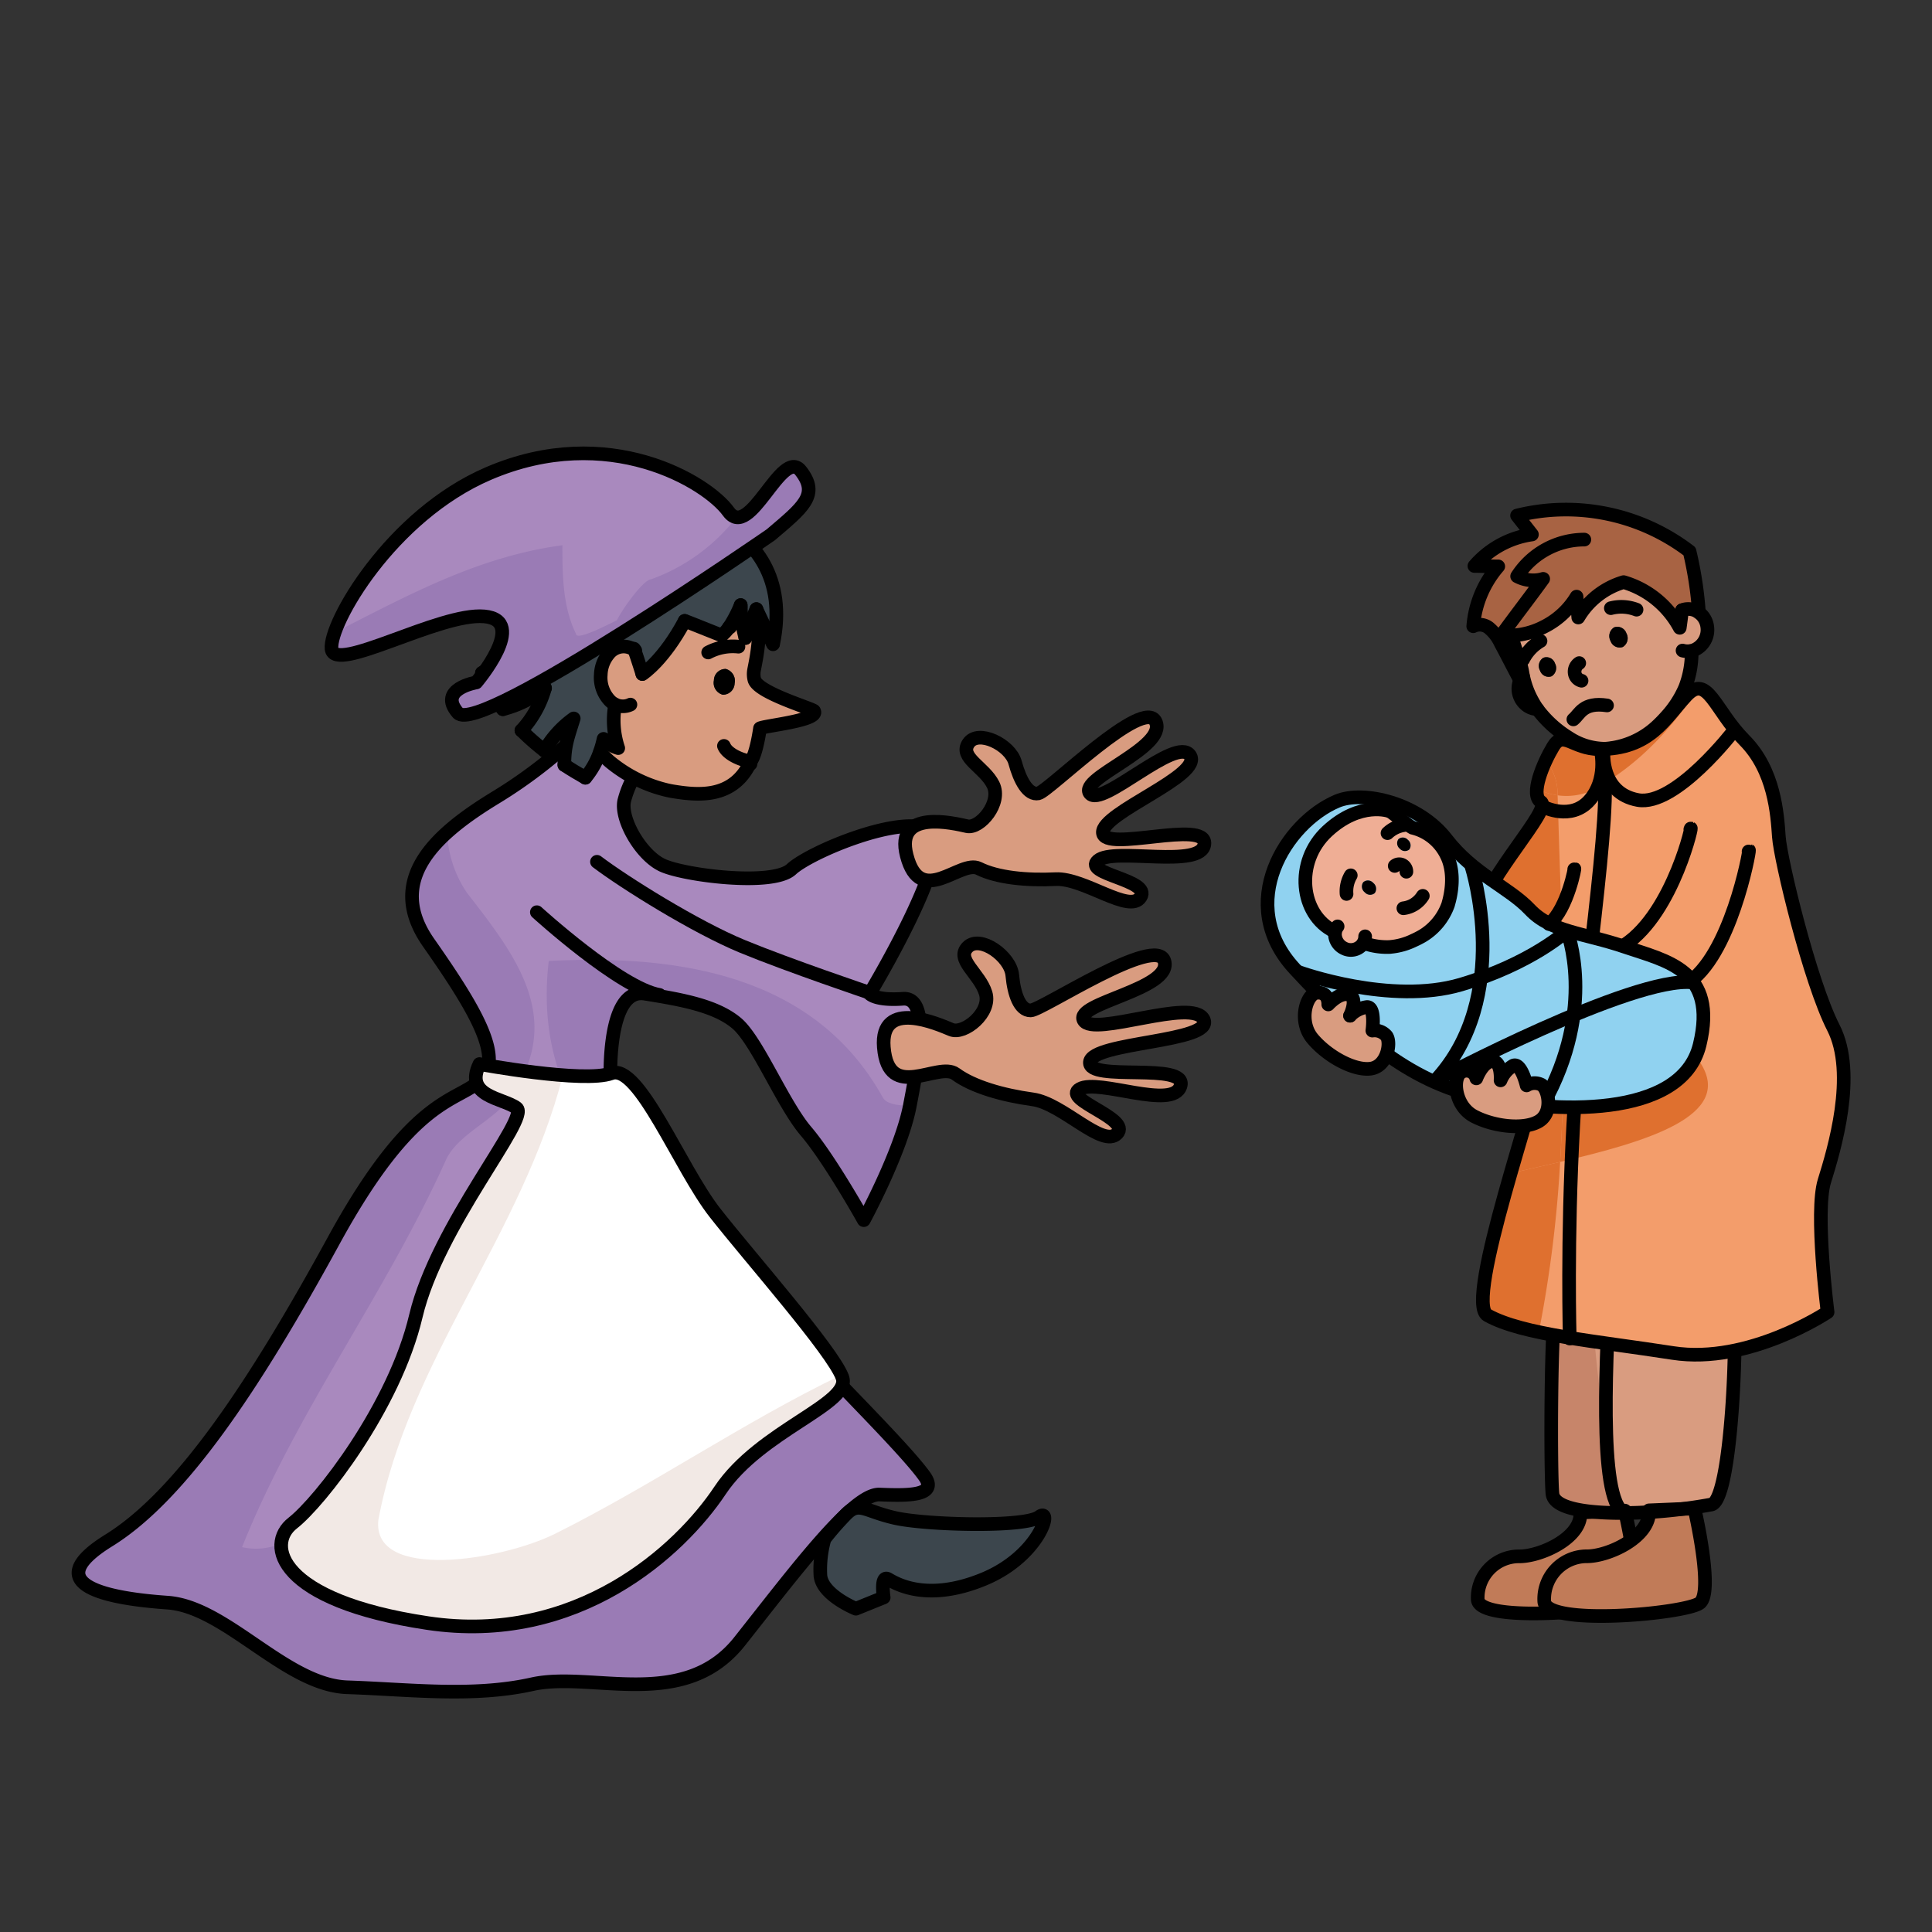<svg id="rapunzel" xmlns="http://www.w3.org/2000/svg" viewBox="0 0 283.465 283.465"><rect x="0" y="0" width="283.465" height="283.465" fill="#333333" stroke="none"/><defs><style>.cls-1{fill:#d99c80;}.cls-2{fill:#a989be;}.cls-3{fill:#9a7bb5;}.cls-16,.cls-4{fill:none;}.cls-4{stroke:#000;stroke-linecap:round;stroke-linejoin:round;stroke-width:2px;}.cls-5{fill:#3c464d;}.cls-6{fill:#fcd1a4;}.cls-7{fill:#fff;}.cls-8{fill:#f2e9e5;}.cls-9{fill:#a86343;}.cls-10{fill:#c17b58;}.cls-11{fill:#c7856a;}.cls-12{fill:#f39d6b;}.cls-13{fill:#df702f;}.cls-14{fill:#90d2f0;}.cls-15{fill:#efae95;}</style></defs><title>rapunzel</title><g id="Layer_4" data-name="Layer 4"><path class="cls-1" d="M3401.78,191.65c.69,2.97-.15,28.62-3.23,29.1a77.577,77.577,0,0,1-10.84,1.2c-3.03.1-12.14.24-12.45-2.8s-.3-26.14.62-28.7S3401.09,188.69,3401.78,191.65Z" transform="translate(-3147.484)"/><path class="cls-2" d="M3283.98,121.85c4.02,2.54-8.9,23.94-8.9,23.94s.86,1.05,4.88.75,2.3,8.98,1.01,15.72-6.75,16.76-6.75,16.76-5.02-8.98-8.46-13.02-7.18-13.32-10.19-15.87-7.89-3.44-13.49-4.34-5.02,12.58-5.02,12.58,5.88,9.42,11.05,17.36,15.78,20.2,21.23,25.89,11.63,11.97,13.78,14.96-2.73,2.85-6.6,2.7-12.34,11.22-20.52,21.55-21.67,4.34-30.42,6.28-18.08.75-27.12.45-17.79-11.82-26.4-12.42-19.23-2.54-8.61-9.13,21.38-22.75,33-44,17.94-20.2,21.53-23.5-1.01-10.77-7.61-20.2,1.43-16.16,9.76-21.25a70.422,70.422,0,0,0,13.49-10.63l7.89,5.99a14.355,14.355,0,0,0-2.44,5.09c-.57,2.69,2.44,7.93,5.59,9.43s16.22,3.14,18.94.6S3279.96,119.3,3283.98,121.85Z" transform="translate(-3147.484)"/><path class="cls-3" d="M3270.277,202.6C3258.941,208.62,3251.73,220.569,3241,229c-13,9-25-1-37-8-7-4-12,8-21,6,8-20,21-37,30-57,2-4,8-6,10-10,7-11,0-20-7-29a16.986,16.986,0,0,1-2.916-8.868c-4.789,4.315-7.327,9.586-2.714,16.178,6.6,9.43,11.19,16.91,7.61,20.2s-9.91,2.25-21.53,23.5-22.38,37.42-33,44,0,8.53,8.61,9.13,17.36,12.12,26.4,12.42,18.37,1.5,27.12-.45,22.24,4.05,30.42-6.28,16.65-21.7,20.52-21.55,8.75.3,6.6-2.7C3281.092,213.76,3275.489,208.013,3270.277,202.6Z" transform="translate(-3147.484)"/><path class="cls-3" d="M3254.164,184.027c-2.331-2.966-4.455-5.84-6.054-8.3-5.17-7.94-11.05-17.36-11.05-17.36s-.57-13.47,5.02-12.58,10.48,1.8,13.49,4.34,6.74,11.83,10.19,15.87,8.46,13.02,8.46,13.02,5.45-10.03,6.75-16.76l0-.017c-1.939-.032-3.505-.308-3.973-1.243-10-18-30-21-49-20C3225.55,161.828,3238.486,174.024,3254.164,184.027Z" transform="translate(-3147.484)"/><path class="cls-4" d="M3233.62,106.43a70.422,70.422,0,0,1-13.49,10.63c-8.33,5.09-16.36,11.82-9.76,21.25s11.19,16.91,7.61,20.2-9.91,2.25-21.53,23.5-22.38,37.42-33,44,0,8.53,8.61,9.13,17.36,12.12,26.4,12.42,18.37,1.5,27.12-.45,22.24,4.05,30.42-6.28,16.65-21.7,20.52-21.55,8.75.3,6.6-2.7-8.32-9.27-13.78-14.96-16.07-17.96-21.23-25.89-11.05-17.36-11.05-17.36-.57-13.47,5.02-12.58,10.48,1.8,13.49,4.34,6.74,11.83,10.19,15.87,8.46,13.02,8.46,13.02,5.45-10.03,6.75-16.76,3.01-16.02-1.01-15.72-4.88-.75-4.88-.75,12.92-21.4,8.9-23.94-17.65,3.14-20.38,5.69-15.78.89-18.94-.6-6.16-6.74-5.59-9.43a14.355,14.355,0,0,1,2.44-5.09Z" transform="translate(-3147.484)"/><path class="cls-5" d="M3247.94,91.1c-2.98,5.59-5.99,7.69-6.21,7.79,0,0-.84-2.68-1.17-3.54a1.436,1.436,0,0,0-.31-.19,3.058,3.058,0,0,0-1.1-.3,2.821,2.821,0,0,0-2.37,1.08,5.016,5.016,0,0,0-1.15,3.05,4.9,4.9,0,0,0,1.4,3.88,2.658,2.658,0,0,0,.75.5l-.07.15a12.953,12.953,0,0,0,.48,6.24,4.609,4.609,0,0,1-2.15-1.35,14.6,14.6,0,0,1-.55,1.93,11.745,11.745,0,0,1-2.12,3.77c-1.1-.62-2.13-1.24-3.08-1.87-.01-2.84.54-4.14,1.37-6.83a15.051,15.051,0,0,0-4.29,4.73,36.817,36.817,0,0,1-3.38-2.97,15.088,15.088,0,0,0,3.46-6.22,16.052,16.052,0,0,1-6.17,3.1l-.02.01c-.34-.45-.65-.88-.92-1.29l.01-.01a38.46,38.46,0,0,0,5.61-5.21c-3.08,1.81-7.31,1.26-7.75,1.19v-.02c8.86-5.56,5.3-19.32,19.32-21.87,4.88-5.74,27.35-1.48,23.4,17.59l-.06.03-2.39-5.05h-.01c0-.02-.01-.03-.01-.05-.1.18-.99,2.32-1.61,4.24a20.558,20.558,0,0,1-.69-4.83,19.581,19.581,0,0,1-1.66,3.2.01.01,0,0,0-.01.01l-.05.04h.02a6.406,6.406,0,0,1-1.07,1.19C3252.95,93.11,3248.38,91.21,3247.94,91.1Z" transform="translate(-3147.484)"/><path class="cls-1" d="M3255.27,100.25a1.794,1.794,0,0,0-1.3-2.1,1.694,1.694,0,0,0-1.74,1.67,1.8,1.8,0,0,0,1.3,2.11A1.716,1.716,0,0,0,3255.27,100.25Zm.86-11.11.03-.06c-.03,0-.05-.01-.07-.01Zm-17.94,20.62a12.953,12.953,0,0,1-.48-6.24l.07-.15a2.658,2.658,0,0,1-.75-.5,4.9,4.9,0,0,1-1.4-3.88,5.016,5.016,0,0,1,1.15-3.05,2.821,2.821,0,0,1,2.37-1.08,3.058,3.058,0,0,1,1.1.3,1.436,1.436,0,0,1,.31.19c.33.86,1.17,3.54,1.17,3.54.22-.1,3.23-2.2,6.21-7.79.44.11,5.01,2.01,5.45,2.12a6.406,6.406,0,0,0,1.07-1.19l.05.01.1-.01-.09-.06-.02.01a19.581,19.581,0,0,0,1.66-3.2,20.558,20.558,0,0,0,.69,4.83c.62-1.92,1.51-4.06,1.61-4.24,0,.02.01.03.01.05.84,3.48-.05,7.27-.35,8.89a3.291,3.291,0,0,0,.05,1.43c.56,1.93,8.55,4.23,8.75,4.58.8,1.38-7.22,2.15-7.93,2.54,0,0-.52,3.77-1.33,4.79h-.11a.22.22,0,0,1-.08.01l.16.08c-2.48,5.46-7.66,4.98-11.39,4.37-.31-.05-.67-.12-1.07-.22a20.5,20.5,0,0,1-8.23-4.15,18.588,18.588,0,0,1-1.42-1.39l-.03-.01a14.6,14.6,0,0,0,.55-1.93A4.609,4.609,0,0,0,3238.19,109.76Z" transform="translate(-3147.484)"/><path class="cls-6" d="M3256.16,89.08l-.03.06-.04-.07C3256.11,89.07,3256.13,89.08,3256.16,89.08Z" transform="translate(-3147.484)"/><path d="M3253.97,98.15a1.794,1.794,0,0,1,1.3,2.1,1.716,1.716,0,0,1-1.74,1.68,1.8,1.8,0,0,1-1.3-2.11A1.694,1.694,0,0,1,3253.97,98.15Z" transform="translate(-3147.484)"/><path class="cls-6" d="M3254.61,92.03l-.1.01-.05-.01a.138.138,0,0,1,.03-.04.01.01,0,0,1,.01-.01l.02-.01Z" transform="translate(-3147.484)"/><path class="cls-6" d="M3254.49,91.99a.138.138,0,0,0-.03.04h-.02Z" transform="translate(-3147.484)"/><path class="cls-4" d="M3257.6,112.08a.121.121,0,0,0,.01-.05v-.04" transform="translate(-3147.484)"/><polyline class="cls-4" points="107.006 91.99 106.956 92.03 106.976 92.03 107.026 92.04 107.126 92.03 107.036 91.97 107.016 91.98"/><path class="cls-4" d="M3256.09,89.07l.04.07.03-.06C3256.13,89.08,3256.11,89.07,3256.09,89.07Z" transform="translate(-3147.484)"/><path class="cls-4" d="M3240.69,95.44l-.02-.02a.673.673,0,0,0-.11-.07,1.436,1.436,0,0,0-.31-.19,3.058,3.058,0,0,0-1.1-.3,2.821,2.821,0,0,0-2.37,1.08,5.016,5.016,0,0,0-1.15,3.05,4.9,4.9,0,0,0,1.4,3.88,2.658,2.658,0,0,0,.75.5,2.114,2.114,0,0,0,.64.22,2.3,2.3,0,0,0,.26.03,2.52,2.52,0,0,0,1.3-.24" transform="translate(-3147.484)"/><path class="cls-4" d="M3255.83,94.88a7.737,7.737,0,0,0-4.44.85" transform="translate(-3147.484)"/><path class="cls-4" d="M3257.66,111.65c.81-1.02,1.33-4.79,1.33-4.79.71-.39,8.73-1.16,7.93-2.54-.2-.35-8.19-2.65-8.75-4.58a3.291,3.291,0,0,1-.05-1.43c.3-1.62,1.19-5.41.35-8.89,0-.02-.01-.03-.01-.05" transform="translate(-3147.484)"/><path class="cls-4" d="M3235.52,110.35a18.588,18.588,0,0,0,1.42,1.39,20.5,20.5,0,0,0,8.23,4.15c.4.1.76.17,1.07.22,3.73.61,8.91,1.09,11.39-4.37,0-.01.01-.01.01-.02" transform="translate(-3147.484)"/><path class="cls-4" d="M3257.6,111.64c-.02,0-.03.01-.05.01a.22.22,0,0,1-.08.01c-.7,0-3.23-.84-3.77-2.22" transform="translate(-3147.484)"/><path class="cls-4" d="M3240.5,95.18a1.072,1.072,0,0,1,.06.17c.33.86,1.17,3.54,1.17,3.54" transform="translate(-3147.484)"/><path class="cls-4" d="M3241.73,98.89c.22-.1,3.23-2.2,6.21-7.79v-.01" transform="translate(-3147.484)"/><path class="cls-4" d="M3247.94,91.1c.44.11,5.01,2.01,5.45,2.12" transform="translate(-3147.484)"/><path class="cls-4" d="M3253.39,93.22a6.406,6.406,0,0,0,1.07-1.19.138.138,0,0,1,.03-.04.01.01,0,0,1,.01-.01,19.581,19.581,0,0,0,1.66-3.2" transform="translate(-3147.484)"/><path class="cls-4" d="M3256.16,88.78a20.558,20.558,0,0,0,.69,4.83" transform="translate(-3147.484)"/><path class="cls-4" d="M3256.85,93.61c.62-1.92,1.51-4.06,1.61-4.24" transform="translate(-3147.484)"/><polyline class="cls-4" points="110.996 89.42 113.386 94.47 113.416 94.53"/><path class="cls-4" d="M3260.93,94.44c3.95-19.07-18.52-23.33-23.4-17.59" transform="translate(-3147.484)"/><path class="cls-4" d="M3237.53,76.85c-14.02,2.55-10.46,16.31-19.32,21.87" transform="translate(-3147.484)"/><path class="cls-4" d="M3230.29,112.24c.95.63,1.98,1.25,3.08,1.87" transform="translate(-3147.484)"/><path class="cls-4" d="M3223.99,107.17a36.817,36.817,0,0,0,3.38,2.97" transform="translate(-3147.484)"/><path class="cls-4" d="M3220.34,102.77c.27.41.58.84.92,1.29" transform="translate(-3147.484)"/><path class="cls-4" d="M3233.37,114.11a11.745,11.745,0,0,0,2.12-3.77,14.6,14.6,0,0,0,.55-1.93,4.609,4.609,0,0,0,2.15,1.35,12.953,12.953,0,0,1-.48-6.24" transform="translate(-3147.484)"/><path class="cls-4" d="M3218.18,98.74h.03c.44.07,4.67.62,7.75-1.19" transform="translate(-3147.484)"/><path class="cls-4" d="M3225.96,97.55a38.46,38.46,0,0,1-5.61,5.21" transform="translate(-3147.484)"/><path class="cls-4" d="M3221.28,104.05a16.052,16.052,0,0,0,6.17-3.1" transform="translate(-3147.484)"/><path class="cls-4" d="M3227.45,100.95a15.088,15.088,0,0,1-3.46,6.22" transform="translate(-3147.484)"/><path class="cls-4" d="M3227.37,110.14a15.051,15.051,0,0,1,4.29-4.73c-.83,2.69-1.38,3.99-1.37,6.83" transform="translate(-3147.484)"/><path class="cls-4" d="M3237.53,76.85c1.56.41,7.87,4.29,10.22,7.45" transform="translate(-3147.484)"/><path class="cls-2" d="M3264.97,69.08c2.78,3.54.33,5.36-4.39,9.38,0,0-42.87,29.65-45.91,26.14s2.69-4.47,2.69-4.47,7.74-9.1,1.18-9.69-22.01,8.46-22.41,4.77,8.7-19.58,23.01-25.73c17.63-7.58,32.1,1.26,35.22,5.58C3257.5,79.39,3262.2,65.54,3264.97,69.08Z" transform="translate(-3147.484)"/><path class="cls-3" d="M3255.546,75.888A27.818,27.818,0,0,1,3243,85c-1,0-4,4-5,6-2,1-6,3-6,2-2-4-2-9-2-13-12.443,1.659-22.823,7.446-33.421,12.8a6.152,6.152,0,0,0-.449,2.414c.4,3.69,15.84-5.36,22.41-4.77s-1.18,9.69-1.18,9.69-5.73.96-2.69,4.47,45.91-26.14,45.91-26.14c4.72-4.02,7.17-5.84,4.39-9.38C3262.531,65.963,3258.6,76.323,3255.546,75.888Z" transform="translate(-3147.484)"/><path class="cls-4" d="M3260.58,78.46s-42.87,29.65-45.91,26.14,2.69-4.47,2.69-4.47,7.74-9.1,1.18-9.69-22.01,8.46-22.41,4.77,8.7-19.58,23.01-25.73c17.63-7.58,32.1,1.26,35.22,5.58,3.14,4.33,7.84-9.52,10.61-5.98S3265.3,74.44,3260.58,78.46Z" transform="translate(-3147.484)"/><path class="cls-7" d="M3271.07,202.07c1.43,3.89-12.06,7.78-17.94,16.61s-20.95,22.75-42.9,19.46-23.82-11.53-19.8-14.67,14.92-17.06,18.07-30.38,16.79-29.04,14.78-30.53-7.75-1.65-5.45-6.44c0,0,15.35,2.84,19.37,1.35s10.05,13.92,15.21,20.5S3269.63,198.18,3271.07,202.07Z" transform="translate(-3147.484)"/><path class="cls-8" d="M3270.93,201.739c-14.4,6.944-27.528,16.06-41.93,23.261-8,4-27,7-26-2,4.3-23.215,21.155-42,27.071-65.241-5.67-.423-12.241-1.639-12.241-1.639-2.3,4.79,3.44,4.94,5.45,6.44s-11.62,17.21-14.78,30.53-14.06,27.24-18.07,30.38-2.16,11.37,19.8,14.67,37.02-10.63,42.9-19.46,19.37-12.72,17.94-16.61C3271.032,201.967,3270.983,201.855,3270.93,201.739Z" transform="translate(-3147.484)"/><path class="cls-4" d="M3217.83,156.12s15.35,2.84,19.37,1.35,10.05,13.92,15.21,20.5,17.22,20.21,18.66,24.1-12.06,7.78-17.94,16.61-20.95,22.75-42.9,19.46-23.82-11.53-19.8-14.67,14.92-17.06,18.07-30.38,16.79-29.04,14.78-30.53S3215.53,160.91,3217.83,156.12Z" transform="translate(-3147.484)"/><path class="cls-4" d="M3275.161,145.691s-11.819-3.983-18.728-6.828-17.364-9.387-21.363-12.422" transform="translate(-3147.484)"/><path class="cls-4" d="M3226.251,133.837s12.273,11.19,18,12.138" transform="translate(-3147.484)"/><path class="cls-1" d="M3324.09,149.6c1.54,3.32-16.36,3.25-16.69,6.22s14.38-.07,13.29,3.52-12.01-1.11-14.76.43,7.57,4.34,5.46,6.54-7.99-4.41-12.38-5.01-8.77-1.85-11.32-3.73-9.87,4.23-10.53-3.91c-.59-7.22,8-3.38,9.89-2.6s5.92-2.47,5.05-5.34-4.46-4.95-2.63-6.77,6.29,1.38,6.54,4.14,1.09,5.18,2.7,5.16,18.55-11.29,19.63-7.19-13.22,6.1-11.86,8.63S3322.55,146.28,3324.09,149.6Z" transform="translate(-3147.484)"/><path class="cls-1" d="M3324.19,123.85c-.4,3.67-13.28.42-15.6,2.41s7.86,2.84,6.24,5.36c-1.6,2.51-8.25-2.84-12.47-2.63s-8.56-.21-11.27-1.57-8.56,5.88-10.57-1.89c-1.79-6.9,6.94-4.73,8.85-4.31s5.13-3.46,3.83-6.08-5.03-3.99-3.62-6.09,6.13.21,6.84,2.83,1.91,4.83,3.42,4.52,15.5-14.28,17.21-10.5-11.37,8.29-9.66,10.5,12.68-8.51,14.69-5.57-12.98,8.4-12.78,11.34S3324.6,120.17,3324.19,123.85Z" transform="translate(-3147.484)"/><path class="cls-4" d="M3280.52,125.53c-1.79-6.9,6.94-4.73,8.85-4.31s5.13-3.46,3.83-6.08-5.03-3.99-3.62-6.09,6.13.21,6.84,2.83,1.91,4.83,3.42,4.52,15.5-14.28,17.21-10.5-11.37,8.29-9.66,10.5,12.68-8.51,14.69-5.57-12.98,8.4-12.78,11.34,15.3-2,14.89,1.68-13.28.42-15.6,2.41,7.86,2.84,6.24,5.36c-1.6,2.51-8.25-2.84-12.47-2.63s-8.56-.21-11.27-1.57S3282.53,133.3,3280.52,125.53Z" transform="translate(-3147.484)"/><path class="cls-4" d="M3277.16,153.66c-.59-7.22,8-3.38,9.89-2.6s5.92-2.47,5.05-5.34-4.46-4.95-2.63-6.77,6.29,1.38,6.54,4.14,1.09,5.18,2.7,5.16,18.55-11.29,19.63-7.19-13.22,6.1-11.86,8.63,16.07-3.41,17.61-.09-16.36,3.25-16.69,6.22,14.38-.07,13.29,3.52-12.01-1.11-14.76.43,7.57,4.34,5.46,6.54-7.99-4.41-12.38-5.01-8.77-1.85-11.32-3.73S3277.82,161.8,3277.16,153.66Z" transform="translate(-3147.484)"/><path class="cls-5" d="M3299.95,222.56c2.12-1.57.08,5.75-8.15,9.14s-12.77.71-13.98,0-.68,2.68-.68,2.68l-4.08,1.65s-5.06-2.04-5.21-4.96a16.418,16.418,0,0,1,.61-5.28,43.435,43.435,0,0,1,3.09-3.54c1.97-2.05,2.72-.56,7.26.47S3297.84,224.14,3299.95,222.56Z" transform="translate(-3147.484)"/><path class="cls-4" d="M3271.55,222.25c1.97-2.05,2.72-.56,7.26.47s19.03,1.42,21.14-.16.08,5.75-8.15,9.14-12.77.71-13.98,0-.68,2.68-.68,2.68l-4.08,1.65s-5.06-2.04-5.21-4.96a16.418,16.418,0,0,1,.61-5.28A43.435,43.435,0,0,1,3271.55,222.25Z" transform="translate(-3147.484)"/><path class="cls-1" d="M3386.11,92.92a1.4,1.4,0,0,0-1.8-.87,1.5,1.5,0,0,0-.52,2,1.4,1.4,0,0,0,1.8.87A1.5,1.5,0,0,0,3386.11,92.92Zm-15.16,6.25c-.04-.17-.07-.35-.1-.52a10.443,10.443,0,0,0-.4-1.58c-.34-1.03-.86-2.62-1.22-3.72v-.11a11.35,11.35,0,0,0,4.83-1.3,11.618,11.618,0,0,0,4.74-4.4l.25,3.06a11.52,11.52,0,0,1,6.65-5.19,13.7,13.7,0,0,1,8.24,6.7c.13-.89.22-1.68.34-2.58a2.547,2.547,0,0,1,.52-.15,2.655,2.655,0,0,1,1.37.16,2.723,2.723,0,0,1,.57.33,2.988,2.988,0,0,1,1.24,2.15,3.209,3.209,0,0,1-1.79,3.29,3.423,3.423,0,0,1-.34.13,1.18,1.18,0,0,1-.2.04l.04.17a14.326,14.326,0,0,1-.98,5.28l-.03.06a15.134,15.134,0,0,1-2.7,4.14,20.251,20.251,0,0,1-1.45,1.48,12.4,12.4,0,0,1-7.59,3.25,1.77,1.77,0,0,1-.23-.01,9.758,9.758,0,0,1-5.13-1.66,16.534,16.534,0,0,1-4.53-4.15c-.02-.03-.04-.05-.06-.08a13.982,13.982,0,0,1-1.28-2.34A13.116,13.116,0,0,1,3370.95,99.17Zm2.98-2.66a1.407,1.407,0,0,0-.49,1.88,1.321,1.321,0,0,0,1.7.83,1.426,1.426,0,0,0,.49-1.89A1.311,1.311,0,0,0,3373.93,96.51Z" transform="translate(-3147.484)"/><path class="cls-9" d="M3367.64,94.34a6.2,6.2,0,0,0-1.55-2.08,2.161,2.161,0,0,0-2.45-.38,15.253,15.253,0,0,1,3.67-8.78c-1.15,0-2.35-.05-3.5-.06a13.684,13.684,0,0,1,8.44-4.62c-.72-.92-1.46-1.86-2.18-2.78a29.874,29.874,0,0,1,25.31,5.26,54.7,54.7,0,0,1,1.37,8.95l-.01.02a2.723,2.723,0,0,0-.57-.33,2.655,2.655,0,0,0-1.37-.16,2.547,2.547,0,0,0-.52.15c-.12.9-.21,1.69-.34,2.58a13.7,13.7,0,0,0-8.24-6.7,11.52,11.52,0,0,0-6.65,5.19l-.25-3.06a11.618,11.618,0,0,1-4.74,4.4,11.35,11.35,0,0,1-4.83,1.3v.11c.36,1.1.88,2.69,1.22,3.72a10.443,10.443,0,0,1,.4,1.58c.03.17.06.35.1.52l-.03.01a2.588,2.588,0,0,0-.4.63C3369.67,98.23,3368.49,95.91,3367.64,94.34Z" transform="translate(-3147.484)"/><path d="M3386.11,92.92a1.5,1.5,0,0,1-.52,2,1.4,1.4,0,0,1-1.8-.87,1.5,1.5,0,0,1,.52-2A1.4,1.4,0,0,1,3386.11,92.92Z" transform="translate(-3147.484)"/><path d="M3373.44,98.39a1.407,1.407,0,0,1,.49-1.88,1.311,1.311,0,0,1,1.7.82,1.426,1.426,0,0,1-.49,1.89A1.321,1.321,0,0,1,3373.44,98.39Z" transform="translate(-3147.484)"/><path class="cls-4" d="M3369.23,93.35c.36,1.1.88,2.69,1.22,3.72a10.443,10.443,0,0,1,.4,1.58c.03.17.06.35.1.52a13.116,13.116,0,0,0,.76,2.45,13.982,13.982,0,0,0,1.28,2.34c.02.03.04.05.06.08a16.534,16.534,0,0,0,4.53,4.15,9.758,9.758,0,0,0,5.13,1.66,1.77,1.77,0,0,0,.23.01,12.4,12.4,0,0,0,7.59-3.25,20.251,20.251,0,0,0,1.45-1.48,15.134,15.134,0,0,0,2.7-4.14l.03-.06a14.326,14.326,0,0,0,.98-5.28" transform="translate(-3147.484)"/><path class="cls-4" d="M3394.28,89.53a2.547,2.547,0,0,1,.52-.15,2.655,2.655,0,0,1,1.37.16,2.723,2.723,0,0,1,.57.33,2.988,2.988,0,0,1,1.24,2.15,3.209,3.209,0,0,1-1.79,3.29,3.423,3.423,0,0,1-.34.13,1.18,1.18,0,0,1-.2.04,1.046,1.046,0,0,1-.17.04,2.7,2.7,0,0,1-1.13-.07" transform="translate(-3147.484)"/><path class="cls-4" d="M3378.33,105.55c.95-.77,1.41-2.58,4.94-2.05" transform="translate(-3147.484)"/><path class="cls-4" d="M3379.19,97.29a1.505,1.505,0,0,0-.67,1.44,1.344,1.344,0,0,0,1.01,1.15" transform="translate(-3147.484)"/><path class="cls-4" d="M3373.51,94.05a6.594,6.594,0,0,0-2.55,2.71" transform="translate(-3147.484)"/><path class="cls-4" d="M3387.6,89.45a6.215,6.215,0,0,0-3.77-.22" transform="translate(-3147.484)"/><path class="cls-4" d="M3396.75,89.85a54.7,54.7,0,0,0-1.37-8.95,29.874,29.874,0,0,0-25.31-5.26c.72.92,1.46,1.86,2.18,2.78a13.684,13.684,0,0,0-8.44,4.62c1.15.01,2.35.06,3.5.06a15.253,15.253,0,0,0-3.67,8.78,2.161,2.161,0,0,1,2.45.38,6.2,6.2,0,0,1,1.55,2.08c.85,1.57,2.03,3.89,2.88,5.47" transform="translate(-3147.484)"/><path class="cls-4" d="M3394.28,89.53c-.12.9-.21,1.69-.34,2.58a13.7,13.7,0,0,0-8.24-6.7,11.52,11.52,0,0,0-6.65,5.19l-.25-3.06a11.618,11.618,0,0,1-4.74,4.4,11.35,11.35,0,0,1-4.83,1.3,11.9,11.9,0,0,1-1.46-.03c1.98-2.75,4.15-5.53,6.13-8.28a5.021,5.021,0,0,1-3.82-.38,11.756,11.756,0,0,1,9.86-5.38" transform="translate(-3147.484)"/><path class="cls-4" d="M3370.92,99.18a2.588,2.588,0,0,0-.4.63,2.462,2.462,0,0,0-.19.58,3.069,3.069,0,0,0,.86,2.85,2.732,2.732,0,0,0,1.86.8" transform="translate(-3147.484)"/><path class="cls-10" d="M3385.88,221.64s2.83,11.77.76,13.27-22.19,3.31-22.34-.24a6.052,6.052,0,0,1,5.97-6.32c3.14.08,9.35-2.7,9.08-6.44Z" transform="translate(-3147.484)"/><path class="cls-4" d="M3379.35,221.91l6.53-.27s2.83,11.77.76,13.27-22.19,3.31-22.34-.24a6.052,6.052,0,0,1,5.97-6.32C3373.41,228.43,3379.62,225.65,3379.35,221.91Z" transform="translate(-3147.484)"/><path class="cls-10" d="M3396.09,221.32s2.89,12.31.78,13.88-22.66,3.47-22.81-.25a6.263,6.263,0,0,1,6.09-6.61c3.21.09,9.55-2.82,9.28-6.74Z" transform="translate(-3147.484)"/><path class="cls-4" d="M3389.43,221.6l6.66-.28s2.89,12.31.78,13.88-22.66,3.47-22.81-.25a6.263,6.263,0,0,1,6.09-6.61C3383.36,228.43,3389.7,225.52,3389.43,221.6Z" transform="translate(-3147.484)"/><path class="cls-11" d="M3375.88,190.45c-.92,2.56-.92,25.65-.62,28.7.253,2.48,6.361,2.843,10.248,2.839a165.911,165.911,0,0,1-4.518-32.918C3378.168,189.291,3376.134,189.741,3375.88,190.45Z" transform="translate(-3147.484)"/><path class="cls-4" d="M3375.88,190.45c-.92,2.56-.92,25.65-.62,28.7s9.42,2.9,12.45,2.8a77.577,77.577,0,0,0,10.84-1.2c3.08-.48,3.92-26.13,3.23-29.1S3376.8,187.88,3375.88,190.45Z" transform="translate(-3147.484)"/><path class="cls-4" d="M3386.567,222.078c-4.613.7-3.5-20.879-2.9-33.143" transform="translate(-3147.484)"/><path class="cls-12" d="M3416.48,150.78c3.48,6.81.08,18-1.32,22.51s.47,19.23.47,19.23-11.56,7.73-22.71,5.99-22.08-2.67-27.2-5.54c-3.48-1.96,7.68-33.14,7.72-36.65s-11.14-15.37-9.35-21.69,11.11-15.93,9.48-16.98.34-5.69,1.8-8.12,2.87.34,6.69.38c7.53.07,9.75-4.53,12.85-7.84s4.14,2.1,8.53,6.54,4.82,10.82,5.04,14.16S3413,143.96,3416.48,150.78Z" transform="translate(-3147.484)"/><path class="cls-13" d="M3376.764,141.736a68.846,68.846,0,0,0-12.246-2.331c2.125,6.316,8.961,14.17,8.922,16.915-.018,1.542-2.182,8.428-4.308,15.829,2.316-.54,4.781-1.089,7.258-1.669C3376.967,160.93,3376.967,151.313,3376.764,141.736Z" transform="translate(-3147.484)"/><path class="cls-13" d="M3397,156c-5.047-7.57-12.088-11.849-20.236-14.264.2,9.577.2,19.194-.374,28.744C3389.006,167.525,3401.93,163.746,3397,156Z" transform="translate(-3147.484)"/><path class="cls-13" d="M3374.286,111.591a13.9,13.9,0,0,0-1.307,4.137,10.052,10.052,0,0,0,3.041.963c-.006-.23-.014-.461-.02-.691A7.674,7.674,0,0,0,3374.286,111.591Z" transform="translate(-3147.484)"/><path class="cls-13" d="M3394.91,102.07c-3.1,3.31-5.32,7.91-12.85,7.84-3.82-.04-5.22-2.82-6.69-.38a22.64,22.64,0,0,0-1.084,2.061A7.674,7.674,0,0,1,3376,116c.006.23.014.461.02.691A9.119,9.119,0,0,0,3381,116c6.819-3.637,11.569-8.929,15.664-14.933A2.546,2.546,0,0,0,3394.91,102.07Z" transform="translate(-3147.484)"/><path class="cls-13" d="M3369.132,172.149c-2.713,9.442-5.363,19.722-3.412,20.821a28.059,28.059,0,0,0,7.542,2.473,181.594,181.594,0,0,0,3.128-24.963C3373.913,171.06,3371.448,171.609,3369.132,172.149Z" transform="translate(-3147.484)"/><path class="cls-13" d="M3372.979,115.728c-.081.883.069,1.589.591,1.922,1.63,1.05-7.69,10.66-9.48,16.98a8.259,8.259,0,0,0,.428,4.775,68.846,68.846,0,0,1,12.246,2.331c-.178-8.4-.509-16.775-.744-25.045A10.052,10.052,0,0,1,3372.979,115.728Z" transform="translate(-3147.484)"/><path class="cls-4" d="M3365.72,192.97c5.12,2.87,16.04,3.8,27.2,5.54s22.71-5.99,22.71-5.99-1.87-14.73-.47-19.23,4.8-15.7,1.32-22.51-7.77-24.67-8-28.01-.64-9.72-5.04-14.16-5.43-9.85-8.53-6.54-5.32,7.91-12.85,7.84c-3.82-.04-5.22-2.82-6.69-.38s-3.43,7.08-1.8,8.12-7.69,10.66-9.48,16.98,9.4,18.18,9.35,21.69S3362.24,191.01,3365.72,192.97Z" transform="translate(-3147.484)"/><path class="cls-4" d="M3377.8,196.394s-.432-14.311.518-31.413c.893-16.085,6.04-47.525,4.315-52.925" transform="translate(-3147.484)"/><path class="cls-14" d="M3385.91,138.93c6.06,2.07,13.62,3.37,10.95,14.36s-21.68,10.02-32.31,7.65-18.25-9.23-27.11-18.79-1.24-21.47,6.23-24.61c3.87-1.63,11.95.31,16,5.54s9.15,7.05,12.29,10.38S3379.85,136.85,3385.91,138.93Z" transform="translate(-3147.484)"/><path class="cls-4" d="M3343.67,117.54c-7.47,3.14-15.08,15.06-6.23,24.61s16.48,16.42,27.11,18.79,29.64,3.34,32.31-7.65-4.89-12.29-10.95-14.36-10.81-2.15-13.95-5.47-8.25-5.15-12.29-10.38S3347.54,115.91,3343.67,117.54Z" transform="translate(-3147.484)"/><path class="cls-4" d="M3382.754,110.371s-.5,5.984,5.035,7.007,14.186-10.289,14.186-10.289" transform="translate(-3147.484)"/><path class="cls-4" d="M3382.372,110.192s1.009,4.2-1.683,7.237-6.71.968-6.71.968" transform="translate(-3147.484)"/><path class="cls-4" d="M3404.036,124.927c.518-1.98-1.984,13.321-7.939,18.542" transform="translate(-3147.484)"/><path class="cls-4" d="M3395.491,121.693c.624-1.806-2.4,12.153-9.6,16.916" transform="translate(-3147.484)"/><path class="cls-4" d="M3378.453,127.55c.241-.858-.921,5.77-3.684,8.032" transform="translate(-3147.484)"/><path class="cls-4" d="M3338.068,142.633s13.442,4.887,23.776,1.821,15.543-7.872,15.543-7.872,4.464,11.18-3.458,25.372" transform="translate(-3147.484)"/><path class="cls-4" d="M3363.41,127.22s6.073,19.1-5.332,31.321c0,0,28.977-15.377,37.771-14.4" transform="translate(-3147.484)"/><path class="cls-1" d="M3345.57,149.02a4.216,4.216,0,0,1,2.49-1.27c1.27,0,.78,3.46.78,3.46a2.282,2.282,0,0,1,2.09.81c.69,1.03.08,4.48-2.38,4.78s-6.3-1.83-8.47-4.39-.92-6.6.61-6.75c1.8-.17,1.68,1.71,1.68,1.71s1.72-1.92,3.07-1.41C3346.74,146.45,3345.66,148.83,3345.57,149.02Z" transform="translate(-3147.484)"/><path class="cls-1" d="M3361.92,157.3a1.461,1.461,0,0,1,2.17.92s.9-2.45,2.34-2.51,1.22,2.8,1.22,2.8a4.418,4.418,0,0,1,1.85-2.16c1.18-.5,1.97,2.9,1.97,2.9a2.219,2.219,0,0,1,2.22-.07c1.02.68,1.7,4.12-.47,5.36s-6.5.77-9.44-.75S3360.55,158.04,3361.92,157.3Z" transform="translate(-3147.484)"/><path class="cls-4" d="M3345.56,149.03l.01-.01" transform="translate(-3147.484)"/><path class="cls-4" d="M3345.57,149.02c.09-.19,1.17-2.57-.13-3.06-1.35-.51-3.07,1.41-3.07,1.41s.12-1.88-1.68-1.71c-1.53.15-2.78,4.18-.61,6.75s6.02,4.69,8.47,4.39,3.07-3.75,2.38-4.78a2.282,2.282,0,0,0-2.09-.81s.49-3.46-.78-3.46A4.216,4.216,0,0,0,3345.57,149.02Z" transform="translate(-3147.484)"/><path class="cls-4" d="M3361.92,157.3c-1.37.74-1.07,4.97,1.86,6.49s7.27,1.99,9.44.75,1.49-4.68.47-5.36a2.219,2.219,0,0,0-2.22.07s-.79-3.4-1.97-2.9a4.418,4.418,0,0,0-1.85,2.16s.21-2.85-1.22-2.8-2.34,2.51-2.34,2.51A1.461,1.461,0,0,0,3361.92,157.3Z" transform="translate(-3147.484)"/><path class="cls-15" d="M3347.53,138.32l-.06.12a1.915,1.915,0,0,1-.16.21,2.176,2.176,0,0,1-2.62.49,2.345,2.345,0,0,1-1.33-1.87,2.092,2.092,0,0,1,.04-.61l-.15-.01c-5.02-2.42-5.88-10.2-1.02-14.7s9.13-2.93,9.13-2.93l.09.01,2.3,1.76a9.462,9.462,0,0,0,.99.66,7.467,7.467,0,0,1,4.98,4.01c1.33,2.64.65,5.81.28,7.08-.01.05-.03.11-.04.16a8.786,8.786,0,0,1-3.77,4.62,13.468,13.468,0,0,1-1.31.67,9.73,9.73,0,0,1-3.38.94l-.05.01a9.914,9.914,0,0,1-3.81-.56Zm.2-7.39a1.04,1.04,0,0,0,1.47.1,1.1,1.1,0,0,0-.23-1.49,1.031,1.031,0,0,0-1.47-.1A1.08,1.08,0,0,0,3347.73,130.93Zm4.93-7.81a1.036,1.036,0,0,0,.21,1.41,1,1,0,0,0,1.4.1,1.049,1.049,0,0,0-.22-1.41A.99.99,0,0,0,3352.66,123.12Z" transform="translate(-3147.484)"/><path d="M3352.66,123.12a.99.99,0,0,1,1.39.1,1.049,1.049,0,0,1,.22,1.41,1,1,0,0,1-1.4-.1A1.036,1.036,0,0,1,3352.66,123.12Z" transform="translate(-3147.484)"/><path d="M3348.97,129.54a1.1,1.1,0,0,1,.23,1.49,1.04,1.04,0,0,1-1.47-.1,1.08,1.08,0,0,1-.23-1.49A1.031,1.031,0,0,1,3348.97,129.54Z" transform="translate(-3147.484)"/><path class="cls-4" d="M3351.45,119.03l2.3,1.76a9.462,9.462,0,0,0,.99.66,7.467,7.467,0,0,1,4.98,4.01c1.33,2.64.65,5.81.28,7.08-.01.05-.03.11-.04.16a8.786,8.786,0,0,1-3.77,4.62,13.468,13.468,0,0,1-1.31.67,9.73,9.73,0,0,1-3.38.94l-.05.01a9.914,9.914,0,0,1-3.81-.56" transform="translate(-3147.484)"/><path class="cls-4" d="M3343.74,135.92a2.394,2.394,0,0,0-.21.34,1.441,1.441,0,0,0-.13.4,2.092,2.092,0,0,0-.04.61,2.345,2.345,0,0,0,1.33,1.87,2.176,2.176,0,0,0,2.62-.49,1.915,1.915,0,0,0,.16-.21l.06-.12a.746.746,0,0,0,.07-.12,1.956,1.956,0,0,0,.18-.82" transform="translate(-3147.484)"/><path class="cls-4" d="M3356.24,131.44a3.889,3.889,0,0,1-2.85,1.82" transform="translate(-3147.484)"/><path class="cls-4" d="M3352.12,127.05a1.021,1.021,0,0,1,1.12-.14,1.091,1.091,0,0,1,.59.99" transform="translate(-3147.484)"/><path class="cls-4" d="M3351.06,122.24a4.475,4.475,0,0,1,2.37-1.17" transform="translate(-3147.484)"/><path class="cls-4" d="M3345.05,131.16a4.635,4.635,0,0,1,.62-2.73" transform="translate(-3147.484)"/><path class="cls-4" d="M3351.36,119.02s-4.27-1.57-9.13,2.93-4,12.28,1.02,14.7" transform="translate(-3147.484)"/></g><rect class="cls-16" width="283.465" height="283.465"/></svg>